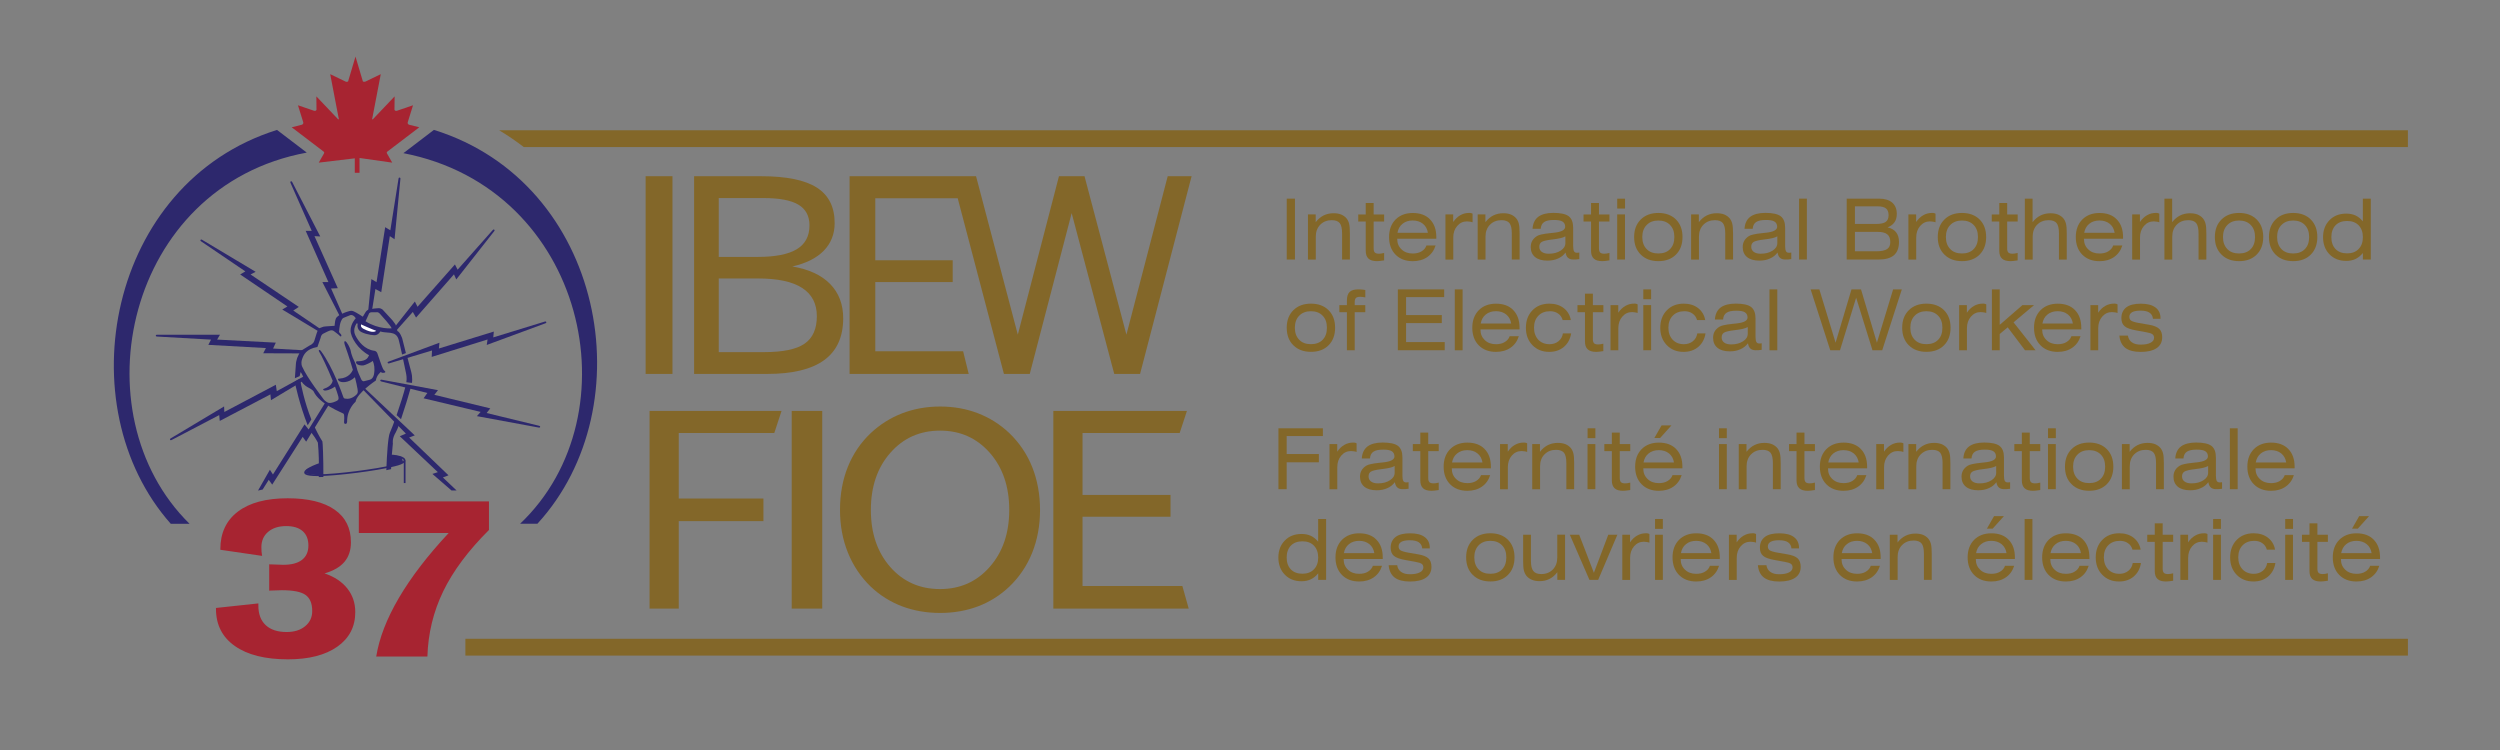 <?xml version="1.0" encoding="utf-8"?>
<!-- Generator: Adobe Illustrator 24.0.3, SVG Export Plug-In . SVG Version: 6.00 Build 0)  -->
<svg version="1.1" id="Layer_1" xmlns="http://www.w3.org/2000/svg" xmlns:xlink="http://www.w3.org/1999/xlink" x="0px" y="0px"
	 viewBox="0 0 720 216" style="enable-background:new 0 0 720 216;" xml:space="preserve">
<rect x="0" y="0" width="720" height="216" fill="#808080" stroke="none"/>
<style type="text/css">
	.st0{fill:#836729;}
	.st1{fill-rule:evenodd;clip-rule:evenodd;fill:#836729;}
	.st2{fill-rule:evenodd;clip-rule:evenodd;fill:#2D286D;}
	.st3{fill:#A72431;}
	.st4{fill:none;stroke:#2D286D;stroke-width:0.5;stroke-miterlimit:2.613;}
	.st5{fill:#2D286D;}
	.st6{fill-rule:evenodd;clip-rule:evenodd;fill:#A72431;}
	.st7{fill-rule:evenodd;clip-rule:evenodd;fill:#FFFFFF;}
</style>
<g>
	<g>
		<g>
			<rect x="370.58" y="57.21" class="st0" width="2.37" height="17.54"/>
			<path class="st0" d="M376.69,74.75v-13h2.23v2.23c0.67-0.87,1.44-1.51,2.3-1.94c0.84-0.41,1.79-0.63,2.84-0.63
				c0.81,0,1.56,0.12,2.18,0.36c0.63,0.27,1.14,0.63,1.56,1.12c0.35,0.44,0.6,0.95,0.74,1.53c0.16,0.61,0.23,1.55,0.23,2.87v7.46
				h-2.25V67.2c0-1.38-0.23-2.36-0.67-2.94c-0.46-0.56-1.23-0.85-2.3-0.85c-1.35,0-2.46,0.44-3.32,1.31
				c-0.86,0.87-1.28,2.02-1.28,3.43v6.61H376.69z"/>
			<path class="st0" d="M395.61,71.54c0,0.56,0.12,0.95,0.35,1.19c0.23,0.22,0.63,0.34,1.16,0.34c0.21,0,0.44-0.02,0.67-0.05
				c0.26-0.05,0.53-0.1,0.84-0.17v2.14c-0.53,0.07-0.95,0.15-1.26,0.17c-0.3,0.02-0.56,0.05-0.81,0.05c-1.09,0-1.91-0.24-2.44-0.73
				c-0.53-0.51-0.79-1.24-0.79-2.26V63.8h-2.16v-2.04h2.16v-3.3h2.28v3.3h3.02v2.04h-3.02V71.54z"/>
			<path class="st0" d="M402.4,68.73v0.1c0,1.24,0.42,2.23,1.26,3.01c0.81,0.78,1.88,1.17,3.21,1.17c0.98,0,1.84-0.19,2.51-0.61
				c0.7-0.41,1.19-0.97,1.44-1.7h2.63c-0.44,1.41-1.23,2.53-2.39,3.33c-1.16,0.8-2.56,1.19-4.18,1.19c-2.07,0-3.72-0.63-4.97-1.89
				c-1.23-1.26-1.86-2.94-1.86-5.05c0-2.11,0.63-3.79,1.86-5.05c1.26-1.26,2.91-1.89,4.97-1.89c2.11,0,3.79,0.61,4.97,1.85
				c1.21,1.24,1.81,2.94,1.81,5.1v0.46H402.4z M402.47,67.05h8.76c-0.16-1.09-0.65-1.97-1.42-2.6c-0.79-0.63-1.77-0.95-2.95-0.95
				c-1.19,0-2.16,0.32-2.93,0.95C403.14,65.08,402.66,65.96,402.47,67.05z"/>
			<path class="st0" d="M416.29,74.75v-13h2.23v2.19c0.58-0.85,1.26-1.51,2.02-1.94c0.79-0.46,1.63-0.68,2.56-0.68
				c0.23,0,0.42,0,0.56,0.05c0.16,0.02,0.3,0.1,0.44,0.17v2.48c-0.3-0.1-0.58-0.17-0.84-0.19c-0.26-0.05-0.51-0.07-0.77-0.07
				c-1.12,0-2.05,0.44-2.81,1.31c-0.77,0.9-1.14,1.99-1.14,3.33v6.36H416.29z"/>
			<path class="st0" d="M425.57,74.75v-13h2.23v2.23c0.67-0.87,1.44-1.51,2.3-1.94c0.84-0.41,1.79-0.63,2.84-0.63
				c0.81,0,1.56,0.12,2.18,0.36c0.63,0.27,1.14,0.63,1.56,1.12c0.35,0.44,0.6,0.95,0.74,1.53c0.16,0.61,0.23,1.55,0.23,2.87v7.46
				h-2.25V67.2c0-1.38-0.23-2.36-0.67-2.94c-0.46-0.56-1.23-0.85-2.3-0.85c-1.35,0-2.46,0.44-3.32,1.31
				c-0.86,0.87-1.28,2.02-1.28,3.43v6.61H425.57z"/>
			<path class="st0" d="M450.82,68.07c-0.3,0.19-0.77,0.36-1.37,0.51c-0.6,0.15-1.39,0.27-2.39,0.39c-1.63,0.19-2.65,0.44-3.09,0.73
				c-0.44,0.29-0.65,0.75-0.65,1.36c0,0.63,0.23,1.12,0.72,1.48c0.49,0.36,1.14,0.53,2,0.53c1.37,0,2.51-0.29,3.44-0.9
				c0.91-0.58,1.35-1.31,1.35-2.16V68.07z M450.89,72.73c-0.56,0.75-1.28,1.34-2.18,1.72c-0.88,0.41-1.91,0.61-3.04,0.61
				c-1.53,0-2.72-0.34-3.56-1.02c-0.84-0.7-1.26-1.65-1.26-2.89c0-0.68,0.14-1.26,0.44-1.8c0.3-0.53,0.74-0.97,1.35-1.36
				c0.3-0.19,0.72-0.34,1.28-0.46c0.56-0.15,1.46-0.27,2.72-0.41c0.21-0.02,0.53-0.07,0.95-0.1c2.11-0.22,3.18-0.8,3.18-1.7
				c0-0.7-0.26-1.19-0.77-1.51c-0.49-0.32-1.32-0.46-2.46-0.46c-1.3,0-2.23,0.19-2.84,0.61c-0.58,0.39-0.91,1.04-0.98,1.94h-2.35
				c0.09-1.53,0.63-2.67,1.63-3.45c1-0.75,2.46-1.14,4.37-1.14c2.09,0,3.56,0.32,4.42,0.97c0.86,0.66,1.28,1.77,1.28,3.35v5.25
				c0,0.73,0.09,1.21,0.26,1.51c0.16,0.27,0.44,0.41,0.86,0.41c0.09,0,0.19,0,0.3-0.02c0.12,0,0.23-0.02,0.35-0.05v1.89
				c-0.3,0.05-0.58,0.07-0.88,0.1c-0.3,0.02-0.58,0.02-0.86,0.02c-0.65,0-1.16-0.17-1.51-0.49C451.23,73.95,451,73.44,450.89,72.73z
				"/>
			<path class="st0" d="M460.5,71.54c0,0.56,0.12,0.95,0.35,1.19c0.23,0.22,0.63,0.34,1.16,0.34c0.21,0,0.44-0.02,0.67-0.05
				c0.26-0.05,0.53-0.1,0.84-0.17v2.14c-0.53,0.07-0.95,0.15-1.26,0.17s-0.56,0.05-0.81,0.05c-1.09,0-1.91-0.24-2.44-0.73
				c-0.53-0.51-0.79-1.24-0.79-2.26V63.8h-2.16v-2.04h2.16v-3.3h2.28v3.3h3.02v2.04h-3.02V71.54z"/>
			<path class="st0" d="M465.75,74.75v-13h2.25v13H465.75z M468.01,60.06h-2.25v-2.84h2.25V60.06z"/>
			<path class="st0" d="M470.63,68.27c0-2.11,0.63-3.79,1.91-5.05c1.26-1.26,2.95-1.89,5.07-1.89c2.11,0,3.81,0.63,5.07,1.89
				c1.26,1.26,1.88,2.94,1.88,5.05c0,2.11-0.63,3.79-1.88,5.05c-1.26,1.26-2.95,1.89-5.07,1.89c-2.11,0-3.81-0.63-5.07-1.89
				C471.26,72.05,470.63,70.38,470.63,68.27z M472.98,68.27c0,1.46,0.42,2.62,1.26,3.47c0.81,0.85,1.95,1.26,3.37,1.26
				s2.56-0.41,3.37-1.26c0.84-0.85,1.23-2.02,1.23-3.47c0-1.48-0.4-2.62-1.23-3.47c-0.81-0.85-1.95-1.29-3.37-1.29
				s-2.56,0.44-3.37,1.29C473.4,65.64,472.98,66.81,472.98,68.27z"/>
			<path class="st0" d="M487.04,74.75v-13h2.23v2.23c0.67-0.87,1.44-1.51,2.3-1.94c0.84-0.41,1.79-0.63,2.84-0.63
				c0.81,0,1.56,0.12,2.18,0.36c0.63,0.27,1.14,0.63,1.56,1.12c0.35,0.44,0.6,0.95,0.74,1.53c0.16,0.61,0.23,1.55,0.23,2.87v7.46
				h-2.25V67.2c0-1.38-0.23-2.36-0.67-2.94c-0.46-0.56-1.23-0.85-2.3-0.85c-1.35,0-2.46,0.44-3.32,1.31
				c-0.86,0.87-1.28,2.02-1.28,3.43v6.61H487.04z"/>
			<path class="st0" d="M511.86,68.07c-0.3,0.19-0.77,0.36-1.37,0.51c-0.6,0.15-1.39,0.27-2.39,0.39c-1.63,0.19-2.65,0.44-3.09,0.73
				c-0.44,0.29-0.65,0.75-0.65,1.36c0,0.63,0.23,1.12,0.72,1.48c0.49,0.36,1.14,0.53,2,0.53c1.37,0,2.51-0.29,3.44-0.9
				c0.91-0.58,1.35-1.31,1.35-2.16V68.07z M511.93,72.73c-0.56,0.75-1.28,1.34-2.18,1.72c-0.88,0.41-1.91,0.61-3.04,0.61
				c-1.53,0-2.72-0.34-3.56-1.02c-0.84-0.7-1.25-1.65-1.25-2.89c0-0.68,0.14-1.26,0.44-1.8c0.3-0.53,0.74-0.97,1.35-1.36
				c0.3-0.19,0.72-0.34,1.28-0.46c0.56-0.15,1.46-0.27,2.72-0.41c0.21-0.02,0.53-0.07,0.95-0.1c2.11-0.22,3.18-0.8,3.18-1.7
				c0-0.7-0.26-1.19-0.77-1.51c-0.49-0.32-1.32-0.46-2.46-0.46c-1.3,0-2.23,0.19-2.84,0.61c-0.58,0.39-0.91,1.04-0.98,1.94h-2.35
				c0.09-1.53,0.63-2.67,1.63-3.45c1-0.75,2.46-1.14,4.37-1.14c2.09,0,3.56,0.32,4.42,0.97c0.86,0.66,1.28,1.77,1.28,3.35v5.25
				c0,0.73,0.09,1.21,0.26,1.51c0.16,0.27,0.44,0.41,0.86,0.41c0.09,0,0.19,0,0.3-0.02c0.12,0,0.23-0.02,0.35-0.05v1.89
				c-0.3,0.05-0.58,0.07-0.88,0.1c-0.3,0.02-0.58,0.02-0.86,0.02c-0.65,0-1.16-0.17-1.51-0.49
				C512.28,73.95,512.05,73.44,511.93,72.73z"/>
			<rect x="518.13" y="57.21" class="st0" width="2.25" height="17.54"/>
			<path class="st0" d="M541.19,57.21c1.63,0,2.88,0.39,3.77,1.14c0.88,0.78,1.32,1.87,1.32,3.28c0,0.92-0.21,1.72-0.65,2.36
				c-0.44,0.63-1.12,1.14-2,1.51c1.07,0.22,1.88,0.68,2.44,1.38c0.56,0.73,0.84,1.65,0.84,2.77c0,1.72-0.49,3.01-1.44,3.84
				c-0.98,0.85-2.49,1.26-4.51,1.26h-9.11V57.21H541.19z M540.7,59.42h-6.48v5.08h5.97c1.37,0,2.32-0.19,2.88-0.58
				c0.56-0.39,0.84-1.04,0.84-1.97c0-0.87-0.26-1.53-0.74-1.92C542.65,59.62,541.84,59.42,540.7,59.42z M540.75,66.78h-6.53v5.59
				h6.18c1.42,0,2.44-0.22,3.07-0.63c0.63-0.41,0.93-1.09,0.93-2.02c0-1.02-0.28-1.77-0.86-2.23
				C542.95,67,542.02,66.78,540.75,66.78z"/>
			<path class="st0" d="M549.62,74.75v-13h2.23v2.19c0.58-0.85,1.26-1.51,2.02-1.94c0.79-0.46,1.63-0.68,2.56-0.68
				c0.23,0,0.42,0,0.56,0.05c0.16,0.02,0.3,0.1,0.44,0.17v2.48c-0.3-0.1-0.58-0.17-0.84-0.19c-0.26-0.05-0.51-0.07-0.77-0.07
				c-1.12,0-2.05,0.44-2.81,1.31c-0.77,0.9-1.14,1.99-1.14,3.33v6.36H549.62z"/>
			<path class="st0" d="M558.08,68.27c0-2.11,0.63-3.79,1.91-5.05c1.25-1.26,2.95-1.89,5.07-1.89c2.11,0,3.81,0.63,5.07,1.89
				c1.26,1.26,1.88,2.94,1.88,5.05c0,2.11-0.63,3.79-1.88,5.05c-1.26,1.26-2.95,1.89-5.07,1.89c-2.12,0-3.81-0.63-5.07-1.89
				C558.7,72.05,558.08,70.38,558.08,68.27z M560.42,68.27c0,1.46,0.42,2.62,1.26,3.47c0.81,0.85,1.95,1.26,3.37,1.26
				s2.56-0.41,3.37-1.26c0.84-0.85,1.23-2.02,1.23-3.47c0-1.48-0.4-2.62-1.23-3.47c-0.81-0.85-1.95-1.29-3.37-1.29
				s-2.56,0.44-3.37,1.29C560.84,65.64,560.42,66.81,560.42,68.27z"/>
			<path class="st0" d="M578.06,71.54c0,0.56,0.12,0.95,0.35,1.19c0.23,0.22,0.63,0.34,1.16,0.34c0.21,0,0.44-0.02,0.67-0.05
				c0.26-0.05,0.53-0.1,0.84-0.17v2.14c-0.53,0.07-0.95,0.15-1.25,0.17c-0.3,0.02-0.56,0.05-0.81,0.05c-1.09,0-1.91-0.24-2.44-0.73
				c-0.53-0.51-0.79-1.24-0.79-2.26V63.8h-2.16v-2.04h2.16v-3.3h2.28v3.3h3.02v2.04h-3.02V71.54z"/>
			<path class="st0" d="M583.15,74.75V57.21h2.23v6.78c0.67-0.87,1.44-1.51,2.3-1.94c0.84-0.41,1.79-0.63,2.84-0.63
				c0.81,0,1.56,0.12,2.18,0.36c0.63,0.27,1.14,0.63,1.56,1.12c0.35,0.44,0.6,0.95,0.74,1.53c0.16,0.61,0.23,1.55,0.23,2.87v7.46
				h-2.25V67.2c0-1.38-0.23-2.36-0.67-2.94c-0.46-0.56-1.23-0.85-2.3-0.85c-1.35,0-2.46,0.44-3.32,1.31
				c-0.86,0.87-1.28,2.02-1.28,3.43v6.61H583.15z"/>
			<path class="st0" d="M600.18,68.73v0.1c0,1.24,0.42,2.23,1.26,3.01c0.81,0.78,1.88,1.17,3.21,1.17c0.98,0,1.84-0.19,2.51-0.61
				c0.7-0.41,1.19-0.97,1.44-1.7h2.63c-0.44,1.41-1.23,2.53-2.39,3.33c-1.16,0.8-2.56,1.19-4.18,1.19c-2.07,0-3.72-0.63-4.97-1.89
				c-1.23-1.26-1.86-2.94-1.86-5.05c0-2.11,0.63-3.79,1.86-5.05c1.26-1.26,2.91-1.89,4.97-1.89c2.11,0,3.79,0.61,4.97,1.85
				c1.21,1.24,1.81,2.94,1.81,5.1v0.46H600.18z M600.25,67.05h8.76c-0.16-1.09-0.65-1.97-1.42-2.6c-0.79-0.63-1.77-0.95-2.95-0.95
				s-2.16,0.32-2.93,0.95C600.93,65.08,600.44,65.96,600.25,67.05z"/>
			<path class="st0" d="M614.07,74.75v-13h2.23v2.19c0.58-0.85,1.26-1.51,2.02-1.94c0.79-0.46,1.63-0.68,2.56-0.68
				c0.23,0,0.42,0,0.56,0.05c0.16,0.02,0.3,0.1,0.44,0.17v2.48c-0.3-0.1-0.58-0.17-0.84-0.19c-0.26-0.05-0.51-0.07-0.77-0.07
				c-1.12,0-2.05,0.44-2.81,1.31c-0.77,0.9-1.14,1.99-1.14,3.33v6.36H614.07z"/>
			<path class="st0" d="M623.35,74.75V57.21h2.23v6.78c0.67-0.87,1.44-1.51,2.3-1.94c0.84-0.41,1.79-0.63,2.84-0.63
				c0.81,0,1.56,0.12,2.18,0.36c0.63,0.27,1.14,0.63,1.56,1.12c0.35,0.44,0.6,0.95,0.74,1.53c0.16,0.61,0.23,1.55,0.23,2.87v7.46
				h-2.25V67.2c0-1.38-0.23-2.36-0.67-2.94c-0.46-0.56-1.23-0.85-2.3-0.85c-1.35,0-2.46,0.44-3.32,1.31
				c-0.86,0.87-1.28,2.02-1.28,3.43v6.61H623.35z"/>
			<path class="st0" d="M637.88,68.27c0-2.11,0.63-3.79,1.91-5.05c1.25-1.26,2.95-1.89,5.07-1.89c2.11,0,3.81,0.63,5.07,1.89
				c1.26,1.26,1.88,2.94,1.88,5.05c0,2.11-0.63,3.79-1.88,5.05c-1.26,1.26-2.95,1.89-5.07,1.89c-2.12,0-3.81-0.63-5.07-1.89
				C638.5,72.05,637.88,70.38,637.88,68.27z M640.22,68.27c0,1.46,0.42,2.62,1.26,3.47c0.81,0.85,1.95,1.26,3.37,1.26
				s2.56-0.41,3.37-1.26c0.84-0.85,1.23-2.02,1.23-3.47c0-1.48-0.4-2.62-1.23-3.47c-0.81-0.85-1.95-1.29-3.37-1.29
				s-2.56,0.44-3.37,1.29C640.64,65.64,640.22,66.81,640.22,68.27z"/>
			<path class="st0" d="M653.46,68.27c0-2.11,0.63-3.79,1.91-5.05c1.26-1.26,2.95-1.89,5.07-1.89c2.12,0,3.81,0.63,5.07,1.89
				c1.25,1.26,1.88,2.94,1.88,5.05c0,2.11-0.63,3.79-1.88,5.05c-1.26,1.26-2.95,1.89-5.07,1.89c-2.11,0-3.81-0.63-5.07-1.89
				C654.09,72.05,653.46,70.38,653.46,68.27z M655.81,68.27c0,1.46,0.42,2.62,1.25,3.47c0.81,0.85,1.95,1.26,3.37,1.26
				s2.56-0.41,3.37-1.26c0.84-0.85,1.23-2.02,1.23-3.47c0-1.48-0.4-2.62-1.23-3.47c-0.81-0.85-1.95-1.29-3.37-1.29
				s-2.56,0.44-3.37,1.29C656.23,65.64,655.81,66.81,655.81,68.27z"/>
			<path class="st0" d="M682.79,57.21v17.54h-2.28v-1.89c-0.63,0.78-1.32,1.34-2.12,1.72c-0.79,0.39-1.7,0.56-2.7,0.56
				c-1.95,0-3.56-0.63-4.79-1.89c-1.23-1.26-1.86-2.91-1.86-4.93c0-2.02,0.63-3.67,1.86-4.91c1.21-1.26,2.84-1.89,4.81-1.89
				c1,0,1.88,0.17,2.67,0.53c0.77,0.36,1.49,0.92,2.12,1.7v-6.53H682.79z M680.51,68.31c0-1.46-0.42-2.57-1.23-3.43
				c-0.81-0.83-1.91-1.24-3.32-1.24s-2.51,0.41-3.32,1.24c-0.79,0.83-1.21,1.97-1.21,3.43s0.42,2.6,1.21,3.42
				c0.81,0.83,1.91,1.24,3.32,1.24s2.51-0.41,3.32-1.26C680.09,70.89,680.51,69.75,680.51,68.31z"/>
		</g>
		<g>
			<path class="st0" d="M370.58,94.39c0-2.11,0.63-3.79,1.91-5.05c1.26-1.26,2.95-1.89,5.07-1.89c2.12,0,3.81,0.63,5.07,1.89
				c1.26,1.26,1.88,2.94,1.88,5.05c0,2.11-0.63,3.79-1.88,5.05c-1.25,1.26-2.95,1.89-5.07,1.89c-2.11,0-3.81-0.63-5.07-1.89
				C371.21,98.18,370.58,96.5,370.58,94.39z M372.92,94.39c0,1.46,0.42,2.62,1.26,3.47c0.81,0.85,1.95,1.26,3.37,1.26
				s2.56-0.41,3.37-1.26c0.84-0.85,1.23-2.02,1.23-3.47c0-1.48-0.4-2.62-1.23-3.47c-0.81-0.85-1.95-1.29-3.37-1.29
				s-2.56,0.44-3.37,1.29C373.34,91.76,372.92,92.93,372.92,94.39z"/>
			<path class="st0" d="M387.91,100.87V89.92h-2.18v-2.04h2.18v-1.36c0-1.12,0.26-1.92,0.77-2.43c0.51-0.51,1.35-0.75,2.46-0.75
				c0.4,0,0.77,0,1.12,0.05c0.33,0.02,0.65,0.07,0.95,0.15v2.11c-0.26-0.05-0.53-0.1-0.77-0.12c-0.26-0.02-0.49-0.05-0.72-0.05
				c-0.58,0-1,0.12-1.21,0.34c-0.23,0.22-0.35,0.61-0.35,1.19v0.87h3.04v2.04h-3.04v10.96H387.91z"/>
			<polygon class="st0" points="402.58,100.87 402.58,83.34 415.92,83.34 415.92,85.57 404.95,85.57 404.95,90.74 415.24,90.74 
				415.24,93.05 404.95,93.05 404.95,98.52 416.08,98.52 416.08,100.87 			"/>
			<rect x="418.98" y="83.34" class="st0" width="2.25" height="17.54"/>
			<path class="st0" d="M426.38,94.85v0.1c0,1.24,0.42,2.23,1.25,3.01c0.81,0.78,1.88,1.17,3.21,1.17c0.98,0,1.84-0.19,2.51-0.61
				c0.7-0.41,1.19-0.97,1.44-1.7h2.63c-0.44,1.41-1.23,2.53-2.39,3.33c-1.16,0.8-2.56,1.19-4.18,1.19c-2.07,0-3.72-0.63-4.97-1.89
				c-1.23-1.26-1.86-2.94-1.86-5.05c0-2.11,0.63-3.79,1.86-5.05c1.25-1.26,2.91-1.89,4.97-1.89c2.11,0,3.79,0.61,4.97,1.85
				c1.21,1.24,1.81,2.94,1.81,5.1v0.46H426.38z M426.45,93.17h8.76c-0.16-1.09-0.65-1.97-1.42-2.6c-0.79-0.63-1.77-0.95-2.95-0.95
				s-2.16,0.32-2.93,0.95C427.12,91.21,426.63,92.08,426.45,93.17z"/>
			<path class="st0" d="M450.05,92.18c-0.23-0.8-0.65-1.43-1.3-1.87c-0.65-0.46-1.42-0.68-2.32-0.68c-1.42,0-2.56,0.44-3.37,1.29
				c-0.84,0.85-1.26,2.02-1.26,3.47c0,1.43,0.42,2.57,1.23,3.45c0.81,0.85,1.91,1.29,3.23,1.29c1.02,0,1.88-0.29,2.58-0.85
				c0.7-0.56,1.14-1.31,1.28-2.26h2.37c-0.26,1.65-0.98,2.94-2.09,3.89c-1.14,0.95-2.53,1.43-4.23,1.43c-1.98,0-3.6-0.66-4.83-1.94
				c-1.26-1.29-1.88-2.96-1.88-5c0-2.06,0.63-3.74,1.88-5.03c1.25-1.29,2.88-1.92,4.88-1.92c1.63,0,3,0.41,4.11,1.26
				c1.12,0.87,1.81,2.02,2.07,3.47H450.05z"/>
			<path class="st0" d="M458.74,97.67c0,0.56,0.12,0.95,0.35,1.19c0.23,0.22,0.63,0.34,1.16,0.34c0.21,0,0.44-0.02,0.67-0.05
				c0.26-0.05,0.53-0.1,0.84-0.17v2.14c-0.53,0.07-0.95,0.15-1.25,0.17c-0.3,0.02-0.56,0.05-0.81,0.05c-1.09,0-1.91-0.24-2.44-0.73
				c-0.53-0.51-0.79-1.24-0.79-2.26v-8.43h-2.16v-2.04h2.16v-3.3h2.28v3.3h3.02v2.04h-3.02V97.67z"/>
			<path class="st0" d="M463.83,100.87v-13h2.23v2.19c0.58-0.85,1.25-1.51,2.02-1.94c0.79-0.46,1.63-0.68,2.56-0.68
				c0.23,0,0.42,0,0.56,0.05c0.16,0.02,0.3,0.1,0.44,0.17v2.48c-0.3-0.1-0.58-0.17-0.84-0.19c-0.26-0.05-0.51-0.07-0.77-0.07
				c-1.12,0-2.05,0.44-2.81,1.31c-0.77,0.9-1.14,1.99-1.14,3.33v6.36H463.83z"/>
			<path class="st0" d="M473.27,100.87v-13h2.25v13H473.27z M475.52,86.18h-2.25v-2.84h2.25V86.18z"/>
			<path class="st0" d="M488.75,92.18c-0.23-0.8-0.65-1.43-1.3-1.87c-0.65-0.46-1.42-0.68-2.32-0.68c-1.42,0-2.56,0.44-3.37,1.29
				c-0.84,0.85-1.26,2.02-1.26,3.47c0,1.43,0.42,2.57,1.23,3.45c0.81,0.85,1.91,1.29,3.23,1.29c1.02,0,1.88-0.29,2.58-0.85
				c0.7-0.56,1.14-1.31,1.28-2.26h2.37c-0.26,1.65-0.98,2.94-2.09,3.89c-1.14,0.95-2.53,1.43-4.23,1.43c-1.98,0-3.6-0.66-4.83-1.94
				c-1.25-1.29-1.88-2.96-1.88-5c0-2.06,0.63-3.74,1.88-5.03c1.26-1.29,2.88-1.92,4.88-1.92c1.63,0,3,0.41,4.11,1.26
				c1.12,0.87,1.81,2.02,2.07,3.47H488.75z"/>
			<path class="st0" d="M503.34,94.19c-0.3,0.19-0.77,0.36-1.37,0.51c-0.6,0.15-1.39,0.27-2.39,0.39c-1.63,0.19-2.65,0.44-3.09,0.73
				c-0.44,0.29-0.65,0.75-0.65,1.36c0,0.63,0.23,1.12,0.72,1.48c0.49,0.36,1.14,0.53,2,0.53c1.37,0,2.51-0.29,3.44-0.9
				c0.91-0.58,1.35-1.31,1.35-2.16V94.19z M503.41,98.86c-0.56,0.75-1.28,1.34-2.18,1.72c-0.88,0.41-1.91,0.61-3.04,0.61
				c-1.53,0-2.72-0.34-3.56-1.02c-0.84-0.7-1.26-1.65-1.26-2.89c0-0.68,0.14-1.26,0.44-1.8c0.3-0.53,0.74-0.97,1.35-1.36
				c0.3-0.19,0.72-0.34,1.28-0.46c0.56-0.15,1.46-0.27,2.72-0.41c0.21-0.02,0.53-0.07,0.95-0.1c2.12-0.22,3.18-0.8,3.18-1.7
				c0-0.7-0.26-1.19-0.77-1.51c-0.49-0.32-1.32-0.46-2.46-0.46c-1.3,0-2.23,0.19-2.84,0.61c-0.58,0.39-0.91,1.04-0.98,1.94h-2.35
				c0.09-1.53,0.63-2.67,1.63-3.45c1-0.75,2.46-1.14,4.37-1.14c2.09,0,3.56,0.32,4.42,0.97c0.86,0.66,1.28,1.77,1.28,3.35v5.25
				c0,0.73,0.09,1.21,0.26,1.51c0.16,0.27,0.44,0.41,0.86,0.41c0.09,0,0.19,0,0.3-0.02c0.12,0,0.23-0.02,0.35-0.05v1.89
				c-0.3,0.05-0.58,0.07-0.88,0.1c-0.3,0.02-0.58,0.02-0.86,0.02c-0.65,0-1.16-0.17-1.51-0.49
				C503.76,100.07,503.53,99.56,503.41,98.86z"/>
			<rect x="509.61" y="83.34" class="st0" width="2.25" height="17.54"/>
			<polygon class="st0" points="527.11,100.87 521.46,83.34 523.97,83.34 528.65,98.69 533.23,83.34 535.97,83.34 540.55,98.69 
				545.22,83.34 547.73,83.34 542.08,100.87 539.27,100.87 534.57,85.74 529.92,100.87 			"/>
			<path class="st0" d="M547.83,94.39c0-2.11,0.63-3.79,1.91-5.05c1.26-1.26,2.95-1.89,5.07-1.89c2.11,0,3.81,0.63,5.07,1.89
				c1.26,1.26,1.88,2.94,1.88,5.05c0,2.11-0.63,3.79-1.88,5.05c-1.26,1.26-2.95,1.89-5.07,1.89c-2.11,0-3.81-0.63-5.07-1.89
				C548.46,98.18,547.83,96.5,547.83,94.39z M550.18,94.39c0,1.46,0.42,2.62,1.26,3.47c0.81,0.85,1.95,1.26,3.37,1.26
				s2.56-0.41,3.37-1.26c0.84-0.85,1.23-2.02,1.23-3.47c0-1.48-0.4-2.62-1.23-3.47c-0.81-0.85-1.95-1.29-3.37-1.29
				s-2.56,0.44-3.37,1.29C550.6,91.76,550.18,92.93,550.18,94.39z"/>
			<path class="st0" d="M564.23,100.87v-13h2.23v2.19c0.58-0.85,1.25-1.51,2.02-1.94c0.79-0.46,1.63-0.68,2.56-0.68
				c0.23,0,0.42,0,0.56,0.05c0.16,0.02,0.3,0.1,0.44,0.17v2.48c-0.3-0.1-0.58-0.17-0.84-0.19c-0.26-0.05-0.51-0.07-0.77-0.07
				c-1.12,0-2.05,0.44-2.81,1.31c-0.77,0.9-1.14,1.99-1.14,3.33v6.36H564.23z"/>
			<polygon class="st0" points="573.67,100.87 573.67,83.34 575.92,83.34 575.92,93.56 582.45,87.88 585.8,87.88 579.9,92.83 
				586.24,100.87 583.2,100.87 578.22,94.27 575.92,96.19 575.92,100.87 			"/>
			<path class="st0" d="M588.15,94.85v0.1c0,1.24,0.42,2.23,1.26,3.01c0.81,0.78,1.88,1.17,3.21,1.17c0.98,0,1.84-0.19,2.51-0.61
				c0.7-0.41,1.19-0.97,1.44-1.7h2.63c-0.44,1.41-1.23,2.53-2.39,3.33c-1.16,0.8-2.56,1.19-4.18,1.19c-2.07,0-3.72-0.63-4.97-1.89
				c-1.23-1.26-1.86-2.94-1.86-5.05c0-2.11,0.63-3.79,1.86-5.05c1.26-1.26,2.91-1.89,4.97-1.89c2.11,0,3.79,0.61,4.97,1.85
				c1.21,1.24,1.81,2.94,1.81,5.1v0.46H588.15z M588.22,93.17h8.76c-0.16-1.09-0.65-1.97-1.42-2.6c-0.79-0.63-1.77-0.95-2.95-0.95
				s-2.16,0.32-2.93,0.95C588.89,91.21,588.4,92.08,588.22,93.17z"/>
			<path class="st0" d="M602.04,100.87v-13h2.23v2.19c0.58-0.85,1.25-1.51,2.02-1.94c0.79-0.46,1.63-0.68,2.56-0.68
				c0.23,0,0.42,0,0.56,0.05c0.16,0.02,0.3,0.1,0.44,0.17v2.48c-0.3-0.1-0.58-0.17-0.84-0.19c-0.26-0.05-0.51-0.07-0.77-0.07
				c-1.12,0-2.05,0.44-2.81,1.31c-0.77,0.9-1.14,1.99-1.14,3.33v6.36H602.04z"/>
			<path class="st0" d="M610.38,96.65h2.46c0.12,0.83,0.49,1.48,1.12,1.92c0.63,0.46,1.46,0.68,2.53,0.68
				c1.23,0,2.18-0.17,2.86-0.53c0.67-0.34,1.02-0.83,1.02-1.43c0-0.46-0.16-0.8-0.46-1.02c-0.33-0.24-0.93-0.44-1.79-0.58
				l-2.79-0.51c-1.7-0.29-2.86-0.7-3.46-1.24c-0.6-0.51-0.91-1.29-0.91-2.33c0-1.36,0.49-2.38,1.44-3.11
				c0.93-0.7,2.32-1.04,4.16-1.04c1.84,0,3.25,0.36,4.21,1.09c0.98,0.73,1.46,1.77,1.46,3.16v0.1h-2.18c-0.07-0.8-0.42-1.38-1-1.77
				c-0.58-0.39-1.46-0.58-2.6-0.58c-1.05,0-1.84,0.15-2.39,0.44c-0.53,0.32-0.81,0.75-0.81,1.31c0,0.49,0.16,0.87,0.49,1.12
				c0.35,0.24,1.12,0.49,2.3,0.7l2.7,0.46c1.51,0.24,2.53,0.66,3.11,1.21c0.58,0.53,0.86,1.36,0.86,2.45c0,1.34-0.53,2.38-1.6,3.11
				c-1.07,0.73-2.6,1.09-4.6,1.09c-1.93,0-3.39-0.39-4.39-1.14C611.1,99.42,610.52,98.23,610.38,96.65z"/>
		</g>
	</g>
	<g>
		<polygon class="st0" points="368.19,140.89 368.19,123.35 380.99,123.35 380.99,125.58 370.56,125.58 370.56,130.76 
			379.83,130.76 379.83,133.14 370.56,133.14 370.56,140.89 		"/>
		<path class="st0" d="M382.89,140.89v-13h2.23v2.19c0.58-0.85,1.26-1.51,2.02-1.94c0.79-0.46,1.63-0.68,2.56-0.68
			c0.23,0,0.42,0,0.56,0.05c0.16,0.02,0.3,0.1,0.44,0.17v2.48c-0.3-0.1-0.58-0.17-0.84-0.19c-0.26-0.05-0.51-0.07-0.77-0.07
			c-1.12,0-2.05,0.44-2.81,1.31c-0.77,0.9-1.14,1.99-1.14,3.33v6.36H382.89z"/>
		<path class="st0" d="M401.65,134.21c-0.3,0.19-0.77,0.36-1.37,0.51c-0.6,0.15-1.39,0.27-2.39,0.39c-1.63,0.19-2.65,0.44-3.09,0.73
			c-0.44,0.29-0.65,0.75-0.65,1.36c0,0.63,0.23,1.12,0.72,1.48c0.49,0.36,1.14,0.53,2,0.53c1.37,0,2.51-0.29,3.44-0.9
			c0.91-0.58,1.35-1.31,1.35-2.16V134.21z M401.72,138.87c-0.56,0.75-1.28,1.34-2.18,1.72c-0.88,0.41-1.91,0.61-3.04,0.61
			c-1.53,0-2.72-0.34-3.56-1.02c-0.84-0.7-1.26-1.65-1.26-2.89c0-0.68,0.14-1.26,0.44-1.8c0.3-0.53,0.74-0.97,1.35-1.36
			c0.3-0.19,0.72-0.34,1.28-0.46c0.56-0.15,1.46-0.27,2.72-0.41c0.21-0.02,0.53-0.07,0.95-0.1c2.11-0.22,3.18-0.8,3.18-1.7
			c0-0.7-0.26-1.19-0.77-1.51c-0.49-0.32-1.32-0.46-2.46-0.46c-1.3,0-2.23,0.19-2.84,0.61c-0.58,0.39-0.91,1.04-0.98,1.94h-2.35
			c0.09-1.53,0.63-2.67,1.63-3.45c1-0.75,2.46-1.14,4.37-1.14c2.09,0,3.56,0.32,4.42,0.97c0.86,0.66,1.28,1.77,1.28,3.35v5.25
			c0,0.73,0.09,1.21,0.26,1.51c0.16,0.27,0.44,0.41,0.86,0.41c0.09,0,0.19,0,0.3-0.02c0.12,0,0.23-0.02,0.35-0.05v1.89
			c-0.3,0.05-0.58,0.07-0.88,0.1c-0.3,0.02-0.58,0.02-0.86,0.02c-0.65,0-1.16-0.17-1.51-0.49
			C402.07,140.08,401.84,139.57,401.72,138.87z"/>
		<path class="st0" d="M411.33,137.68c0,0.56,0.12,0.95,0.35,1.19c0.23,0.22,0.63,0.34,1.16,0.34c0.21,0,0.44-0.02,0.67-0.05
			c0.26-0.05,0.53-0.1,0.84-0.17v2.14c-0.53,0.07-0.95,0.15-1.26,0.17c-0.3,0.02-0.56,0.05-0.81,0.05c-1.09,0-1.91-0.24-2.44-0.73
			c-0.53-0.51-0.79-1.24-0.79-2.26v-8.43h-2.16v-2.04h2.16v-3.3h2.28v3.3h3.02v2.04h-3.02V137.68z"/>
		<path class="st0" d="M418.12,134.86v0.1c0,1.24,0.42,2.23,1.26,3.01c0.81,0.78,1.88,1.17,3.21,1.17c0.98,0,1.84-0.19,2.51-0.61
			c0.7-0.41,1.19-0.97,1.44-1.7h2.63c-0.44,1.41-1.23,2.53-2.39,3.33c-1.16,0.8-2.56,1.19-4.18,1.19c-2.07,0-3.72-0.63-4.97-1.89
			c-1.23-1.26-1.86-2.94-1.86-5.05c0-2.11,0.63-3.79,1.86-5.05c1.26-1.26,2.91-1.89,4.97-1.89c2.11,0,3.79,0.61,4.97,1.85
			c1.21,1.24,1.81,2.94,1.81,5.1v0.46H418.12z M418.19,133.19h8.76c-0.16-1.09-0.65-1.97-1.42-2.6c-0.79-0.63-1.77-0.95-2.95-0.95
			s-2.16,0.32-2.93,0.95C418.86,131.22,418.37,132.09,418.19,133.19z"/>
		<path class="st0" d="M432.01,140.89v-13h2.23v2.19c0.58-0.85,1.26-1.51,2.02-1.94c0.79-0.46,1.63-0.68,2.56-0.68
			c0.23,0,0.42,0,0.56,0.05c0.16,0.02,0.3,0.1,0.44,0.17v2.48c-0.3-0.1-0.58-0.17-0.84-0.19c-0.26-0.05-0.51-0.07-0.77-0.07
			c-1.12,0-2.05,0.44-2.81,1.31c-0.77,0.9-1.14,1.99-1.14,3.33v6.36H432.01z"/>
		<path class="st0" d="M441.28,140.89v-13h2.23v2.23c0.67-0.87,1.44-1.51,2.3-1.94c0.84-0.41,1.79-0.63,2.84-0.63
			c0.81,0,1.56,0.12,2.18,0.36c0.63,0.27,1.14,0.63,1.56,1.12c0.35,0.44,0.6,0.95,0.74,1.53c0.16,0.61,0.23,1.55,0.23,2.87v7.46
			h-2.25v-7.55c0-1.38-0.23-2.36-0.67-2.94c-0.46-0.56-1.23-0.85-2.3-0.85c-1.35,0-2.46,0.44-3.32,1.31
			c-0.86,0.87-1.28,2.02-1.28,3.43v6.61H441.28z"/>
		<path class="st0" d="M457.21,140.89v-13h2.25v13H457.21z M459.47,126.19h-2.25v-2.84h2.25V126.19z"/>
		<path class="st0" d="M466.49,137.68c0,0.56,0.12,0.95,0.35,1.19c0.23,0.22,0.63,0.34,1.16,0.34c0.21,0,0.44-0.02,0.67-0.05
			c0.26-0.05,0.53-0.1,0.84-0.17v2.14c-0.53,0.07-0.95,0.15-1.26,0.17c-0.3,0.02-0.56,0.05-0.81,0.05c-1.09,0-1.91-0.24-2.44-0.73
			c-0.53-0.51-0.79-1.24-0.79-2.26v-8.43h-2.16v-2.04h2.16v-3.3h2.28v3.3h3.02v2.04h-3.02V137.68z"/>
		<path class="st0" d="M476.46,126.14l2.07-3.62h2.84l-3.25,3.62H476.46z M473.27,134.86v0.1c0,1.24,0.42,2.23,1.26,3.01
			c0.81,0.78,1.88,1.17,3.21,1.17c0.98,0,1.84-0.19,2.51-0.61c0.7-0.41,1.19-0.97,1.44-1.7h2.63c-0.44,1.41-1.23,2.53-2.39,3.33
			c-1.16,0.8-2.56,1.19-4.18,1.19c-2.07,0-3.72-0.63-4.97-1.89c-1.23-1.26-1.86-2.94-1.86-5.05c0-2.11,0.63-3.79,1.86-5.05
			c1.26-1.26,2.91-1.89,4.97-1.89c2.11,0,3.79,0.61,4.97,1.85c1.21,1.24,1.81,2.94,1.81,5.1v0.46H473.27z M473.34,133.19h8.76
			c-0.16-1.09-0.65-1.97-1.42-2.6c-0.79-0.63-1.77-0.95-2.95-0.95s-2.16,0.32-2.93,0.95C474.02,131.22,473.53,132.09,473.34,133.19z
			"/>
		<path class="st0" d="M495.07,140.89v-13h2.25v13H495.07z M497.32,126.19h-2.25v-2.84h2.25V126.19z"/>
		<path class="st0" d="M500.76,140.89v-13h2.23v2.23c0.67-0.87,1.44-1.51,2.3-1.94c0.84-0.41,1.79-0.63,2.84-0.63
			c0.81,0,1.56,0.12,2.18,0.36c0.63,0.27,1.14,0.63,1.56,1.12c0.35,0.44,0.6,0.95,0.74,1.53c0.16,0.61,0.23,1.55,0.23,2.87v7.46
			h-2.25v-7.55c0-1.38-0.23-2.36-0.67-2.94c-0.46-0.56-1.23-0.85-2.3-0.85c-1.35,0-2.46,0.44-3.32,1.31
			c-0.86,0.87-1.28,2.02-1.28,3.43v6.61H500.76z"/>
		<path class="st0" d="M519.68,137.68c0,0.56,0.12,0.95,0.35,1.19c0.23,0.22,0.63,0.34,1.16,0.34c0.21,0,0.44-0.02,0.67-0.05
			c0.26-0.05,0.53-0.1,0.84-0.17v2.14c-0.53,0.07-0.95,0.15-1.26,0.17c-0.3,0.02-0.56,0.05-0.81,0.05c-1.09,0-1.91-0.24-2.44-0.73
			c-0.53-0.51-0.79-1.24-0.79-2.26v-8.43h-2.16v-2.04h2.16v-3.3h2.28v3.3h3.02v2.04h-3.02V137.68z"/>
		<path class="st0" d="M526.47,134.86v0.1c0,1.24,0.42,2.23,1.26,3.01c0.81,0.78,1.88,1.17,3.21,1.17c0.98,0,1.84-0.19,2.51-0.61
			c0.7-0.41,1.19-0.97,1.44-1.7h2.63c-0.44,1.41-1.23,2.53-2.39,3.33c-1.16,0.8-2.56,1.19-4.18,1.19c-2.07,0-3.72-0.63-4.97-1.89
			c-1.23-1.26-1.86-2.94-1.86-5.05c0-2.11,0.63-3.79,1.86-5.05c1.26-1.26,2.91-1.89,4.97-1.89c2.11,0,3.79,0.61,4.97,1.85
			c1.21,1.24,1.81,2.94,1.81,5.1v0.46H526.47z M526.54,133.19h8.76c-0.16-1.09-0.65-1.97-1.42-2.6c-0.79-0.63-1.77-0.95-2.95-0.95
			s-2.16,0.32-2.93,0.95C527.21,131.22,526.73,132.09,526.54,133.19z"/>
		<path class="st0" d="M540.36,140.89v-13h2.23v2.19c0.58-0.85,1.26-1.51,2.02-1.94c0.79-0.46,1.63-0.68,2.56-0.68
			c0.23,0,0.42,0,0.56,0.05c0.16,0.02,0.3,0.1,0.44,0.17v2.48c-0.3-0.1-0.58-0.17-0.84-0.19c-0.26-0.05-0.51-0.07-0.77-0.07
			c-1.12,0-2.05,0.44-2.81,1.31c-0.77,0.9-1.14,1.99-1.14,3.33v6.36H540.36z"/>
		<path class="st0" d="M549.63,140.89v-13h2.23v2.23c0.67-0.87,1.44-1.51,2.3-1.94c0.84-0.41,1.79-0.63,2.84-0.63
			c0.81,0,1.56,0.12,2.18,0.36c0.63,0.27,1.14,0.63,1.56,1.12c0.35,0.44,0.6,0.95,0.74,1.53c0.16,0.61,0.23,1.55,0.23,2.87v7.46
			h-2.25v-7.55c0-1.38-0.23-2.36-0.67-2.94c-0.46-0.56-1.23-0.85-2.3-0.85c-1.35,0-2.46,0.44-3.32,1.31
			c-0.86,0.87-1.28,2.02-1.28,3.43v6.61H549.63z"/>
		<path class="st0" d="M574.89,134.21c-0.3,0.19-0.77,0.36-1.37,0.51c-0.6,0.15-1.39,0.27-2.39,0.39c-1.63,0.19-2.65,0.44-3.09,0.73
			c-0.44,0.29-0.65,0.75-0.65,1.36c0,0.63,0.23,1.12,0.72,1.48c0.49,0.36,1.14,0.53,2,0.53c1.37,0,2.51-0.29,3.44-0.9
			c0.91-0.58,1.35-1.31,1.35-2.16V134.21z M574.96,138.87c-0.56,0.75-1.28,1.34-2.18,1.72c-0.88,0.41-1.91,0.61-3.04,0.61
			c-1.53,0-2.72-0.34-3.56-1.02c-0.84-0.7-1.26-1.65-1.26-2.89c0-0.68,0.14-1.26,0.44-1.8c0.3-0.53,0.74-0.97,1.35-1.36
			c0.3-0.19,0.72-0.34,1.28-0.46c0.56-0.15,1.46-0.27,2.72-0.41c0.21-0.02,0.53-0.07,0.95-0.1c2.12-0.22,3.18-0.8,3.18-1.7
			c0-0.7-0.26-1.19-0.77-1.51c-0.49-0.32-1.32-0.46-2.46-0.46c-1.3,0-2.23,0.19-2.84,0.61c-0.58,0.39-0.91,1.04-0.98,1.94h-2.35
			c0.09-1.53,0.63-2.67,1.63-3.45c1-0.75,2.46-1.14,4.37-1.14c2.09,0,3.56,0.32,4.42,0.97c0.86,0.66,1.28,1.77,1.28,3.35v5.25
			c0,0.73,0.09,1.21,0.26,1.51c0.16,0.27,0.44,0.41,0.86,0.41c0.09,0,0.19,0,0.3-0.02c0.12,0,0.23-0.02,0.35-0.05v1.89
			c-0.3,0.05-0.58,0.07-0.88,0.1c-0.3,0.02-0.58,0.02-0.86,0.02c-0.65,0-1.16-0.17-1.51-0.49
			C575.3,140.08,575.07,139.57,574.96,138.87z"/>
		<path class="st0" d="M584.57,137.68c0,0.56,0.12,0.95,0.35,1.19c0.23,0.22,0.63,0.34,1.16,0.34c0.21,0,0.44-0.02,0.67-0.05
			c0.26-0.05,0.53-0.1,0.84-0.17v2.14c-0.53,0.07-0.95,0.15-1.26,0.17c-0.3,0.02-0.56,0.05-0.81,0.05c-1.09,0-1.91-0.24-2.44-0.73
			c-0.53-0.51-0.79-1.24-0.79-2.26v-8.43h-2.16v-2.04h2.16v-3.3h2.28v3.3h3.02v2.04h-3.02V137.68z"/>
		<path class="st0" d="M589.82,140.89v-13h2.25v13H589.82z M592.08,126.19h-2.25v-2.84h2.25V126.19z"/>
		<path class="st0" d="M594.71,134.4c0-2.11,0.63-3.79,1.91-5.05c1.25-1.26,2.95-1.89,5.07-1.89s3.81,0.63,5.07,1.89
			c1.26,1.26,1.88,2.94,1.88,5.05c0,2.11-0.63,3.79-1.88,5.05c-1.26,1.26-2.95,1.89-5.07,1.89s-3.81-0.63-5.07-1.89
			C595.33,138.19,594.71,136.51,594.71,134.4z M597.05,134.4c0,1.46,0.42,2.62,1.26,3.47c0.81,0.85,1.95,1.26,3.37,1.26
			s2.56-0.41,3.37-1.26c0.84-0.85,1.23-2.02,1.23-3.47c0-1.48-0.4-2.62-1.23-3.47c-0.81-0.85-1.95-1.29-3.37-1.29
			s-2.56,0.44-3.37,1.29C597.47,131.78,597.05,132.94,597.05,134.4z"/>
		<path class="st0" d="M611.11,140.89v-13h2.23v2.23c0.67-0.87,1.44-1.51,2.3-1.94c0.84-0.41,1.79-0.63,2.84-0.63
			c0.81,0,1.56,0.12,2.18,0.36c0.63,0.27,1.14,0.63,1.56,1.12c0.35,0.44,0.6,0.95,0.74,1.53c0.16,0.61,0.23,1.55,0.23,2.87v7.46
			h-2.25v-7.55c0-1.38-0.23-2.36-0.67-2.94c-0.46-0.56-1.23-0.85-2.3-0.85c-1.35,0-2.46,0.44-3.32,1.31
			c-0.86,0.87-1.28,2.02-1.28,3.43v6.61H611.11z"/>
		<path class="st0" d="M635.93,134.21c-0.3,0.19-0.77,0.36-1.37,0.51c-0.6,0.15-1.39,0.27-2.39,0.39c-1.63,0.19-2.65,0.44-3.09,0.73
			c-0.44,0.29-0.65,0.75-0.65,1.36c0,0.63,0.23,1.12,0.72,1.48c0.49,0.36,1.14,0.53,2,0.53c1.37,0,2.51-0.29,3.44-0.9
			c0.91-0.58,1.35-1.31,1.35-2.16V134.21z M636,138.87c-0.56,0.75-1.28,1.34-2.18,1.72c-0.88,0.41-1.91,0.61-3.04,0.61
			c-1.53,0-2.72-0.34-3.56-1.02c-0.84-0.7-1.26-1.65-1.26-2.89c0-0.68,0.14-1.26,0.44-1.8c0.3-0.53,0.74-0.97,1.35-1.36
			c0.3-0.19,0.72-0.34,1.28-0.46c0.56-0.15,1.46-0.27,2.72-0.41c0.21-0.02,0.53-0.07,0.95-0.1c2.11-0.22,3.18-0.8,3.18-1.7
			c0-0.7-0.26-1.19-0.77-1.51c-0.49-0.32-1.32-0.46-2.46-0.46c-1.3,0-2.23,0.19-2.84,0.61c-0.58,0.39-0.91,1.04-0.98,1.94h-2.35
			c0.09-1.53,0.63-2.67,1.63-3.45c1-0.75,2.46-1.14,4.37-1.14c2.09,0,3.56,0.32,4.42,0.97c0.86,0.66,1.28,1.77,1.28,3.35v5.25
			c0,0.73,0.09,1.21,0.26,1.51c0.16,0.27,0.44,0.41,0.86,0.41c0.09,0,0.19,0,0.3-0.02c0.12,0,0.23-0.02,0.35-0.05v1.89
			c-0.3,0.05-0.58,0.07-0.88,0.1c-0.3,0.02-0.58,0.02-0.86,0.02c-0.65,0-1.16-0.17-1.51-0.49
			C636.35,140.08,636.12,139.57,636,138.87z"/>
		<rect x="642.2" y="123.35" class="st0" width="2.25" height="17.54"/>
		<path class="st0" d="M649.59,134.86v0.1c0,1.24,0.42,2.23,1.26,3.01c0.81,0.78,1.88,1.17,3.21,1.17c0.98,0,1.84-0.19,2.51-0.61
			c0.7-0.41,1.19-0.97,1.44-1.7h2.63c-0.44,1.41-1.23,2.53-2.39,3.33c-1.16,0.8-2.56,1.19-4.18,1.19c-2.07,0-3.72-0.63-4.97-1.89
			c-1.23-1.26-1.86-2.94-1.86-5.05c0-2.11,0.63-3.79,1.86-5.05c1.26-1.26,2.91-1.89,4.97-1.89c2.11,0,3.79,0.61,4.97,1.85
			c1.21,1.24,1.81,2.94,1.81,5.1v0.46H649.59z M649.66,133.19h8.76c-0.16-1.09-0.65-1.97-1.42-2.6c-0.79-0.63-1.77-0.95-2.95-0.95
			c-1.19,0-2.16,0.32-2.93,0.95C650.34,131.22,649.85,132.09,649.66,133.19z"/>
	</g>
	<g>
		<path class="st0" d="M422.25,160.52c0-2.11,0.63-3.79,1.91-5.05c1.26-1.26,2.95-1.89,5.07-1.89c2.12,0,3.81,0.63,5.07,1.89
			c1.25,1.26,1.88,2.94,1.88,5.05c0,2.11-0.63,3.79-1.88,5.05c-1.26,1.26-2.95,1.89-5.07,1.89c-2.11,0-3.81-0.63-5.07-1.89
			C422.88,164.31,422.25,162.64,422.25,160.52z M424.6,160.52c0,1.46,0.42,2.62,1.25,3.47c0.81,0.85,1.95,1.26,3.37,1.26
			s2.56-0.41,3.37-1.26c0.84-0.85,1.23-2.02,1.23-3.47c0-1.48-0.4-2.62-1.23-3.47c-0.81-0.85-1.95-1.29-3.37-1.29
			s-2.56,0.44-3.37,1.29C425.02,157.9,424.6,159.07,424.6,160.52z"/>
		<path class="st0" d="M450.74,154.01v13h-2.23v-2.21c-0.67,0.87-1.44,1.53-2.28,1.94c-0.86,0.44-1.79,0.63-2.86,0.63
			c-0.81,0-1.53-0.12-2.16-0.39c-0.65-0.24-1.16-0.63-1.58-1.12c-0.35-0.44-0.6-0.95-0.74-1.53c-0.16-0.61-0.23-1.55-0.23-2.87
			v-7.46h2.25v7.55c0,1.36,0.23,2.36,0.7,2.91c0.44,0.58,1.21,0.87,2.28,0.87c1.37,0,2.46-0.44,3.32-1.31
			c0.86-0.87,1.28-2.02,1.28-3.42v-6.61H450.74z"/>
		<polygon class="st0" points="457.76,167.01 452.11,154.01 454.81,154.01 459.04,164.97 463.18,154.01 465.8,154.01 460.27,167.01 
					"/>
		<path class="st0" d="M467.22,167.01v-13h2.23v2.19c0.58-0.85,1.25-1.51,2.02-1.94c0.79-0.46,1.63-0.68,2.56-0.68
			c0.23,0,0.42,0,0.56,0.05c0.16,0.02,0.3,0.1,0.44,0.17v2.48c-0.3-0.1-0.58-0.17-0.84-0.19c-0.26-0.05-0.51-0.07-0.77-0.07
			c-1.12,0-2.05,0.44-2.81,1.31c-0.77,0.9-1.14,1.99-1.14,3.33v6.36H467.22z"/>
		<path class="st0" d="M476.65,167.01v-13h2.25v13H476.65z M478.9,152.31h-2.25v-2.84h2.25V152.31z"/>
		<path class="st0" d="M484.04,160.98v0.1c0,1.24,0.42,2.23,1.26,3.01c0.81,0.78,1.88,1.17,3.21,1.17c0.98,0,1.84-0.19,2.51-0.61
			c0.7-0.41,1.19-0.97,1.44-1.7h2.63c-0.44,1.41-1.23,2.53-2.39,3.33c-1.16,0.8-2.56,1.19-4.18,1.19c-2.07,0-3.72-0.63-4.97-1.89
			c-1.23-1.26-1.86-2.94-1.86-5.05c0-2.11,0.63-3.79,1.86-5.05c1.26-1.26,2.91-1.89,4.97-1.89c2.11,0,3.79,0.61,4.97,1.85
			c1.21,1.24,1.81,2.94,1.81,5.1v0.46H484.04z M484.11,159.31h8.76c-0.16-1.09-0.65-1.97-1.42-2.6c-0.79-0.63-1.77-0.95-2.95-0.95
			c-1.19,0-2.16,0.32-2.93,0.95C484.78,157.34,484.29,158.21,484.11,159.31z"/>
		<path class="st0" d="M497.93,167.01v-13h2.23v2.19c0.58-0.85,1.26-1.51,2.02-1.94c0.79-0.46,1.63-0.68,2.56-0.68
			c0.23,0,0.42,0,0.56,0.05c0.16,0.02,0.3,0.1,0.44,0.17v2.48c-0.3-0.1-0.58-0.17-0.84-0.19c-0.26-0.05-0.51-0.07-0.77-0.07
			c-1.12,0-2.05,0.44-2.81,1.31c-0.77,0.9-1.14,1.99-1.14,3.33v6.36H497.93z"/>
		<path class="st0" d="M506.27,162.78h2.46c0.12,0.83,0.49,1.48,1.12,1.92c0.63,0.46,1.46,0.68,2.53,0.68
			c1.23,0,2.18-0.17,2.86-0.53c0.67-0.34,1.02-0.83,1.02-1.43c0-0.46-0.16-0.8-0.46-1.02c-0.33-0.24-0.93-0.44-1.79-0.58l-2.79-0.51
			c-1.7-0.29-2.86-0.7-3.46-1.24c-0.6-0.51-0.91-1.29-0.91-2.33c0-1.36,0.49-2.38,1.44-3.11c0.93-0.7,2.32-1.04,4.16-1.04
			c1.84,0,3.25,0.36,4.21,1.09c0.98,0.73,1.46,1.77,1.46,3.16v0.1h-2.18c-0.07-0.8-0.42-1.38-1-1.77c-0.58-0.39-1.46-0.58-2.6-0.58
			c-1.05,0-1.84,0.15-2.39,0.44c-0.53,0.32-0.81,0.75-0.81,1.31c0,0.49,0.16,0.87,0.49,1.12c0.35,0.24,1.12,0.49,2.3,0.7l2.7,0.46
			c1.51,0.24,2.53,0.66,3.11,1.21c0.58,0.53,0.86,1.36,0.86,2.45c0,1.34-0.53,2.38-1.6,3.11c-1.07,0.73-2.6,1.09-4.6,1.09
			c-1.93,0-3.39-0.39-4.39-1.14C506.99,165.55,506.41,164.36,506.27,162.78z"/>
		<path class="st0" d="M530.37,160.98v0.1c0,1.24,0.42,2.23,1.26,3.01c0.81,0.78,1.88,1.17,3.21,1.17c0.98,0,1.84-0.19,2.51-0.61
			c0.7-0.41,1.19-0.97,1.44-1.7h2.63c-0.44,1.41-1.23,2.53-2.39,3.33c-1.16,0.8-2.56,1.19-4.18,1.19c-2.07,0-3.72-0.63-4.97-1.89
			c-1.23-1.26-1.86-2.94-1.86-5.05c0-2.11,0.63-3.79,1.86-5.05c1.26-1.26,2.91-1.89,4.97-1.89c2.11,0,3.79,0.61,4.97,1.85
			c1.21,1.24,1.81,2.94,1.81,5.1v0.46H530.37z M530.44,159.31h8.76c-0.16-1.09-0.65-1.97-1.42-2.6c-0.79-0.63-1.77-0.95-2.95-0.95
			c-1.19,0-2.16,0.32-2.93,0.95C531.11,157.34,530.62,158.21,530.44,159.31z"/>
		<path class="st0" d="M544.26,167.01v-13h2.23v2.23c0.67-0.87,1.44-1.51,2.3-1.94c0.84-0.41,1.79-0.63,2.84-0.63
			c0.81,0,1.56,0.12,2.18,0.36c0.63,0.27,1.14,0.63,1.56,1.12c0.35,0.44,0.6,0.95,0.74,1.53c0.16,0.61,0.23,1.55,0.23,2.87v7.46
			h-2.25v-7.55c0-1.38-0.23-2.36-0.67-2.94c-0.46-0.56-1.23-0.85-2.3-0.85c-1.35,0-2.46,0.44-3.32,1.31
			c-0.86,0.87-1.28,2.02-1.28,3.43v6.61H544.26z"/>
		<path class="st0" d="M572.22,152.26l2.07-3.62h2.84l-3.25,3.62H572.22z M569.04,160.98v0.1c0,1.24,0.42,2.23,1.25,3.01
			c0.81,0.78,1.88,1.17,3.21,1.17c0.98,0,1.84-0.19,2.51-0.61c0.7-0.41,1.19-0.97,1.44-1.7h2.63c-0.44,1.41-1.23,2.53-2.39,3.33
			c-1.16,0.8-2.56,1.19-4.18,1.19c-2.07,0-3.72-0.63-4.97-1.89c-1.23-1.26-1.86-2.94-1.86-5.05c0-2.11,0.63-3.79,1.86-5.05
			c1.26-1.26,2.91-1.89,4.97-1.89c2.11,0,3.79,0.61,4.97,1.85c1.21,1.24,1.81,2.94,1.81,5.1v0.46H569.04z M569.11,159.31h8.76
			c-0.16-1.09-0.65-1.97-1.42-2.6c-0.79-0.63-1.77-0.95-2.95-0.95s-2.16,0.32-2.93,0.95C569.78,157.34,569.29,158.21,569.11,159.31z
			"/>
		<rect x="583.09" y="149.47" class="st0" width="2.25" height="17.54"/>
		<path class="st0" d="M590.49,160.98v0.1c0,1.24,0.42,2.23,1.26,3.01c0.81,0.78,1.88,1.17,3.21,1.17c0.98,0,1.84-0.19,2.51-0.61
			c0.7-0.41,1.19-0.97,1.44-1.7h2.63c-0.44,1.41-1.23,2.53-2.39,3.33c-1.16,0.8-2.56,1.19-4.18,1.19c-2.07,0-3.72-0.63-4.97-1.89
			c-1.23-1.26-1.86-2.94-1.86-5.05c0-2.11,0.63-3.79,1.86-5.05c1.26-1.26,2.91-1.89,4.97-1.89c2.11,0,3.79,0.61,4.97,1.85
			c1.21,1.24,1.81,2.94,1.81,5.1v0.46H590.49z M590.55,159.31h8.76c-0.16-1.09-0.65-1.97-1.42-2.6c-0.79-0.63-1.77-0.95-2.95-0.95
			s-2.16,0.32-2.93,0.95C591.23,157.34,590.74,158.21,590.55,159.31z"/>
		<path class="st0" d="M614.16,158.31c-0.23-0.8-0.65-1.43-1.3-1.87c-0.65-0.46-1.42-0.68-2.32-0.68c-1.42,0-2.56,0.44-3.37,1.29
			c-0.84,0.85-1.26,2.02-1.26,3.47c0,1.43,0.42,2.57,1.23,3.45c0.81,0.85,1.91,1.29,3.23,1.29c1.02,0,1.88-0.29,2.58-0.85
			c0.7-0.56,1.14-1.31,1.28-2.26h2.37c-0.26,1.65-0.98,2.94-2.09,3.89c-1.14,0.95-2.53,1.43-4.23,1.43c-1.98,0-3.6-0.66-4.83-1.94
			c-1.26-1.29-1.88-2.96-1.88-5c0-2.06,0.63-3.74,1.88-5.03c1.26-1.29,2.88-1.92,4.88-1.92c1.63,0,3,0.41,4.11,1.26
			c1.12,0.87,1.81,2.02,2.07,3.47H614.16z"/>
		<path class="st0" d="M622.85,163.8c0,0.56,0.12,0.95,0.35,1.19c0.23,0.22,0.63,0.34,1.16,0.34c0.21,0,0.44-0.02,0.67-0.05
			c0.26-0.05,0.53-0.1,0.84-0.17v2.14c-0.53,0.07-0.95,0.15-1.26,0.17c-0.3,0.02-0.56,0.05-0.81,0.05c-1.09,0-1.91-0.24-2.44-0.73
			c-0.53-0.51-0.79-1.24-0.79-2.26v-8.43h-2.16v-2.04h2.16v-3.3h2.28v3.3h3.02v2.04h-3.02V163.8z"/>
		<path class="st0" d="M627.94,167.01v-13h2.23v2.19c0.58-0.85,1.26-1.51,2.02-1.94c0.79-0.46,1.63-0.68,2.56-0.68
			c0.23,0,0.42,0,0.56,0.05c0.16,0.02,0.3,0.1,0.44,0.17v2.48c-0.3-0.1-0.58-0.17-0.84-0.19c-0.26-0.05-0.51-0.07-0.77-0.07
			c-1.12,0-2.05,0.44-2.81,1.31c-0.77,0.9-1.14,1.99-1.14,3.33v6.36H627.94z"/>
		<path class="st0" d="M637.38,167.01v-13h2.25v13H637.38z M639.63,152.31h-2.25v-2.84h2.25V152.31z"/>
		<path class="st0" d="M652.86,158.31c-0.23-0.8-0.65-1.43-1.3-1.87c-0.65-0.46-1.42-0.68-2.32-0.68c-1.42,0-2.56,0.44-3.37,1.29
			c-0.84,0.85-1.25,2.02-1.25,3.47c0,1.43,0.42,2.57,1.23,3.45c0.81,0.85,1.91,1.29,3.23,1.29c1.02,0,1.88-0.29,2.58-0.85
			c0.7-0.56,1.14-1.31,1.28-2.26h2.37c-0.26,1.65-0.98,2.94-2.09,3.89c-1.14,0.95-2.53,1.43-4.23,1.43c-1.98,0-3.6-0.66-4.83-1.94
			c-1.26-1.29-1.88-2.96-1.88-5c0-2.06,0.63-3.74,1.88-5.03c1.26-1.29,2.88-1.92,4.88-1.92c1.63,0,3,0.41,4.11,1.26
			c1.12,0.87,1.81,2.02,2.07,3.47H652.86z"/>
		<path class="st0" d="M658.13,167.01v-13h2.25v13H658.13z M660.39,152.31h-2.25v-2.84h2.25V152.31z"/>
		<path class="st0" d="M667.41,163.8c0,0.56,0.12,0.95,0.35,1.19c0.23,0.22,0.63,0.34,1.16,0.34c0.21,0,0.44-0.02,0.67-0.05
			c0.26-0.05,0.53-0.1,0.84-0.17v2.14c-0.53,0.07-0.95,0.15-1.26,0.17c-0.3,0.02-0.56,0.05-0.81,0.05c-1.09,0-1.91-0.24-2.44-0.73
			c-0.53-0.51-0.79-1.24-0.79-2.26v-8.43h-2.16v-2.04h2.16v-3.3h2.28v3.3h3.02v2.04h-3.02V163.8z"/>
		<path class="st0" d="M677.38,152.26l2.07-3.62h2.84l-3.25,3.62H677.38z M674.19,160.98v0.1c0,1.24,0.42,2.23,1.26,3.01
			c0.81,0.78,1.88,1.17,3.21,1.17c0.98,0,1.84-0.19,2.51-0.61c0.7-0.41,1.19-0.97,1.44-1.7h2.63c-0.44,1.41-1.23,2.53-2.39,3.33
			c-1.16,0.8-2.56,1.19-4.18,1.19c-2.07,0-3.72-0.63-4.97-1.89c-1.23-1.26-1.86-2.94-1.86-5.05c0-2.11,0.63-3.79,1.86-5.05
			c1.26-1.26,2.91-1.89,4.97-1.89c2.12,0,3.79,0.61,4.97,1.85c1.21,1.24,1.81,2.94,1.81,5.1v0.46H674.19z M674.26,159.31h8.76
			c-0.16-1.09-0.65-1.97-1.42-2.6c-0.79-0.63-1.77-0.95-2.95-0.95c-1.19,0-2.16,0.32-2.93,0.95
			C674.94,157.34,674.45,158.21,674.26,159.31z"/>
	</g>
	<path class="st0" d="M274.15,50.75h6.95l12.03,45.63l11.85-45.63h7.36l12.07,45.63l11.89-45.63h6.88l-14.84,56.94h-7.44
		l-12.26-46.31l-12.07,46.31h-7.44L274.15,50.75z M244.68,50.75h33.86l-1.84,6.36h-24.62v17.84h22.3v6.28h-22.3v19.94h25.3
		l1.61,6.52h-34.31V50.75z M199.9,50.75h19.29c7.27,0,12.63,1.09,16.05,3.27c3.43,2.19,5.14,5.6,5.14,10.22
		c0,3.17-1.05,5.82-3.13,7.96c-2.08,2.13-5.09,3.65-9.06,4.54c4.73,0.8,8.36,2.47,10.87,5.03c2.51,2.55,3.78,5.85,3.78,9.89
		c0,5.37-1.82,9.38-5.46,12.04c-3.64,2.66-9.11,3.99-16.43,3.99H199.9V50.75z M207,57.04v16.95h11.25c5.05,0,8.8-0.75,11.23-2.22
		c2.44-1.48,3.65-3.77,3.65-6.86c0-2.71-1.07-4.7-3.2-5.97c-2.13-1.27-5.49-1.9-10.07-1.9H207z M207,80.2v21.21h13.08
		c5.41,0,9.29-0.81,11.64-2.43c2.36-1.62,3.53-4.27,3.53-7.92c0-3.61-1.42-6.32-4.24-8.14c-2.83-1.82-7.06-2.72-12.68-2.72H207z
		 M185.94,50.75h7.73v56.94h-7.73V50.75z"/>
	<path class="st0" d="M303.36,118.34h38.48l-2.09,6.36h-27.98v17.84h25.34v6.28h-25.34v19.94h28.75l1.83,6.52h-38.99V118.34z
		 M270.74,117.08c3.9,0,7.54,0.64,10.9,1.94c3.38,1.3,6.38,3.19,9.02,5.69c2.91,2.79,5.12,6.06,6.62,9.81
		c1.49,3.76,2.25,7.88,2.25,12.34c0,4.45-0.75,8.56-2.25,12.31c-1.51,3.76-3.71,7.03-6.62,9.81c-2.61,2.47-5.6,4.36-8.97,5.64
		c-3.36,1.27-7.02,1.91-10.95,1.91c-3.92,0-7.57-0.64-10.95-1.91c-3.38-1.28-6.38-3.17-8.99-5.64c-2.89-2.79-5.09-6.06-6.6-9.81
		c-1.52-3.76-2.28-7.86-2.28-12.31c0-4.51,0.75-8.65,2.25-12.39c1.51-3.76,3.71-7,6.63-9.76c2.64-2.47,5.65-4.37,9.03-5.68
		C263.21,117.74,266.85,117.08,270.74,117.08z M270.74,124.02c-5.81,0-10.58,2.13-14.32,6.39c-3.74,4.25-5.61,9.75-5.61,16.46
		c0,6.7,1.86,12.17,5.58,16.42c3.73,4.24,8.51,6.36,14.35,6.36c5.8,0,10.57-2.13,14.31-6.39c3.74-4.25,5.61-9.72,5.61-16.4
		c0-6.71-1.87-12.21-5.61-16.46C281.31,126.15,276.54,124.02,270.74,124.02z M228.01,118.34h8.79v56.94h-8.79V118.34z
		 M187.07,118.34h38.02l-2.09,6.36h-27.52v18.87h24.39v6.52h-24.39v25.19h-8.41V118.34z"/>
	<rect x="134.03" y="183.97" class="st1" width="559.45" height="4.84"/>
	<path class="st1" d="M143.76,37.52h549.72v4.84H150.86C148.59,40.62,146.22,39,143.76,37.52"/>
	<path class="st2" d="M109.85,109.88l13.23,3.3l-1.09,1.53l16.43,3.92l-1.07,1.22l17.71,3.27c0,0,0.42,0.13,0.5-0.14
		c0.07-0.27-0.2-0.33-0.32-0.36l-15.09-3.67l1.05-1.34l-16.11-3.9l1.05-1.34l-16.23-3.02c0,0-0.33-0.05-0.38,0.16
		C109.47,109.72,109.64,109.82,109.85,109.88z"/>
	<path class="st2" d="M112.12,104.64l12.3-3.7l-0.09,1.85l16.09-5.02l-0.24,1.58L157,93.14c0,0,0.43-0.1,0.34-0.37
		c-0.09-0.27-0.35-0.17-0.46-0.15l-14.82,4.55l0.16-1.68l-15.82,4.88l0.16-1.67l-14.69,5.46c0,0-0.3,0.13-0.24,0.33
		C111.71,104.7,111.91,104.7,112.12,104.64z"/>
	<path class="st2" d="M87.82,108.21l-8.11,4.44l-0.27-1.84l-14.83,7.84l-0.07-1.6l-15.31,9.16c0,0-0.4,0.18-0.26,0.43
		c0.14,0.25,0.38,0.11,0.49,0.06l13.67-7.15l0.16,1.68l14.59-7.65l0.16,1.67l9.93-5.96L87.82,108.21z"/>
	<path class="st2" d="M86.9,101.78l0.26-0.44l0.6-0.44l-9.11-0.52l0.78-1.7l-16.9-0.88l0.82-1.39l-18.02-0.01
		c0,0-0.44-0.05-0.46,0.23c-0.02,0.28,0.26,0.28,0.38,0.3l15.53,0.88L60,99.32l16.58,0.92l-0.77,1.5L86.9,101.78z"/>
	<path class="st2" d="M92.2,95.71l0.2-0.58l0.29-0.1l-8.23-5.59l1.59-1.05l-13.89-9.34l1.46-0.77l-15.33-9.17
		c0,0-0.35-0.27-0.52-0.04c-0.17,0.23,0.07,0.38,0.16,0.45l12.73,8.64l-1.49,0.89l13.6,9.21l-1.48,0.88L92.2,95.71z"/>
	<path class="st2" d="M88.04,66.49l6.54,14.74l-1.74,0l5.24,10.26l0.5-0.5l0.22-0.1l-3.45-7.8L97.29,83l-6.72-14.99l1.66,0.09
		L84.2,52.51c0,0-0.15-0.4-0.42-0.29c-0.27,0.11-0.15,0.35-0.11,0.46l6.11,13.81L88.04,66.49z"/>
	<path class="st2" d="M107.13,89.47l0.99-6.23l1.68,0.91L112.27,68l1.36,0.91l1.68-17.31c0,0,0.1-0.42-0.2-0.46
		c-0.29-0.04-0.32,0.22-0.34,0.34l-2.35,14.84l-1.49-0.89l-2.49,15.84l-1.48-0.89l-0.96,9.54L107.13,89.47z"/>
	<path class="st2" d="M142.37,66.16c-0.23-0.19-0.39,0.03-0.48,0.11l-10.1,11.4l-0.77-1.51l-10.77,12.19l-0.77-1.51l-5.91,7.47
		l0.29,0.54l0.19,0.44l4.84-5.45l0.93,1.62l10.92-12.45l0.66,1.47l10.89-13.85C142.28,66.65,142.59,66.35,142.37,66.16z"/>
	<path class="st2" d="M137.32,147.56l0.08,0.07v-0.07H137.32z M131.49,141.25l-3.94-3.74l1.62-0.62l-11.34-10.88l1.62-0.62
		l-15.14-14.27l0.23,1.1l12.35,12.66l-1.75,0.76l10.96,10.34l-1.57,0.51l5.5,4.76H131.49z"/>
	<path class="st2" d="M87.17,125.82l1,1.38l6.52-10.62l-1-0.65l-4.81,7.76l-1.17-1.47l-9.1,14.43l-0.88-1.36l-3.42,5.99
		c0.44-0.11,0.88-0.2,1.33-0.29l1.76-2.8l1,1.38L87.17,125.82z"/>
	<path class="st3" d="M129.22,153.51h-25.88v-9.11h37.48v8.24c-5.93,5.9-10.33,11.79-13.17,17.65c-2.84,5.87-4.36,12.14-4.56,18.8
		h-14.74c0.85-5.3,3.04-10.95,6.55-16.93C118.42,166.18,123.19,159.96,129.22,153.51 M93.48,165.14c2.83,0.96,5.01,2.4,6.54,4.33
		c1.53,1.92,2.3,4.2,2.3,6.81c0,4.22-1.73,7.54-5.18,9.97c-3.46,2.43-8.2,3.64-14.23,3.64c-6.55,0-11.64-1.28-15.27-3.84
		c-3.63-2.55-5.44-6.12-5.44-10.7v-0.26l12.21-1.31v0.64c0,2.42,0.7,4.3,2.11,5.62c1.41,1.32,3.43,1.98,6.04,1.98
		c2.2,0,3.99-0.56,5.33-1.68c1.35-1.11,2.03-2.56,2.03-4.35c0-2.2-0.64-3.75-1.94-4.66c-1.29-0.91-3.56-1.35-6.82-1.35
		c-0.59,0-1.65,0.03-3.17,0.1c-0.21,0.02-0.36,0.03-0.46,0.03v-7.58c0.26,0,0.64,0.01,1.14,0.03c1.47,0.07,2.44,0.1,2.92,0.1
		c2.36,0,4.14-0.47,5.38-1.42c1.23-0.95,1.85-2.33,1.85-4.14c0-1.79-0.55-3.17-1.65-4.14c-1.11-0.97-2.68-1.45-4.75-1.45
		c-2.17,0-3.91,0.56-5.21,1.67c-1.29,1.1-1.93,2.58-1.93,4.44c0,0.43,0.01,0.85,0.05,1.27c0.04,0.41,0.1,0.82,0.16,1.2l-12.03-1.76
		v-0.13c0-4.69,1.69-8.31,5.05-10.86c3.37-2.56,8.15-3.84,14.34-3.84c5.87,0,10.36,1.09,13.51,3.27c3.15,2.19,4.71,5.32,4.71,9.41
		c0,2.28-0.62,4.15-1.87,5.63C97.96,163.29,96.05,164.39,93.48,165.14z"/>
	<path class="st4" d="M92.15,133.6c-1.65,0.5-8.43,3.29-0.57,3.26c5.19-0.02,16.88-1.5,21.96-2.79c6.34-1.49,0.98-3.11-1.5-2.85"/>
	<line class="st4" x1="116.54" y1="132.59" x2="116.54" y2="139.12"/>
	<polygon class="st2" points="92.42,134.49 92.38,137 88,136.37 88.35,135.16 92.22,133.48 	"/>
	<polygon class="st2" points="112.05,131.09 112.4,134.41 116.11,133.16 115.68,131.63 113.22,131.16 	"/>
	<path class="st5" d="M124.97,37.41c49.05,15.23,60.95,79.47,29.8,113.43h-4.98c33.23-31.55,18.9-96.57-33.61-106.73L124.97,37.41z
		 M88.35,43.95c-52.13,9.61-66.07,75.17-33.76,106.9h-5.41c-30.1-33.96-18.1-98.2,30.6-113.43L88.35,43.95z"/>
	<path class="st6" d="M103.51,49.77h-1.33V45.6l-10.38,1.24l1.46-2.56c0.19-0.35,0.13-0.42-0.07-0.63l-9.18-6.99l2.98-0.75
		c0.34-0.19,0.45-0.46,0.31-0.8l-1.49-4.79l4.66,1.59c0.37,0.05,0.52,0.02,0.68-0.3l-0.04-3.85l6.31,6.64
		c0.16-0.03,0.22-0.13,0.1-0.42l-2.42-12.62l4.45,2.15c0.36,0.11,0.46,0.06,0.7-0.06l2.13-7.15l2.13,7.15
		c0.24,0.13,0.34,0.17,0.7,0.06l4.45-2.15l-2.42,12.62c-0.12,0.3-0.06,0.39,0.1,0.42l6.31-6.64l-0.04,3.85
		c0.16,0.31,0.31,0.35,0.68,0.3l4.66-1.59l-1.49,4.79c-0.13,0.35-0.03,0.61,0.31,0.8l2.98,0.75l-9.18,6.99
		c-0.21,0.2-0.27,0.28-0.07,0.63l1.46,2.56l-9.42-1.34V49.77z"/>
	<path class="st2" d="M117.03,110.08c0.43,0.06,1.63,0.23,1.63,0.19c0.02-0.2,0.05-0.7,0.05-0.89l-0.07-1.25
		c-0.1-0.7-0.27-1.25-0.32-1.46c-0.02-0.08-0.5-1.92-0.99-3.72l-1.34,0.04c0.44,2.06,0.84,4.01,0.92,4.38
		C117.02,107.95,117.22,108.76,117.03,110.08 M114.22,119.56l1.27,1.17c0.49-1.43,1.01-3.05,1.48-4.59l0.33-1.09
		c0.48-1.59,1.14-3.88,1.14-3.88l-1.53-0.39c-0.06,0.25-0.12,0.52-0.21,0.81C116.38,112.95,115.31,116.42,114.22,119.56z
		 M111.26,135.41c0.47-0.1,0.92-0.19,1.37-0.29c0.09-2.87,0.27-5.09,0.52-7.43c0,0-0.29-1.33,0.81-3.13
		c0.28-0.45,0.66-1.39,1.08-2.57l-1.21-1.33c-0.57,1.59-1.11,3.01-1.53,3.91C111.75,125.86,111.44,130.62,111.26,135.41z
		 M90.31,122.29l-1.15,1.78c0,0,1.15,1.04,2.39,3.41c0.29,3.25,0.34,5.49,0.25,9.91c0.45,0,0.89-0.01,1.33-0.01
		c0.04-5.29-0.19-10.18-0.28-10.25C91.88,125.58,91.03,123.94,90.31,122.29z M86.4,109.14c-0.27,0.12-1.5,0.69-1.5,0.8
		c0.04,0.5,1.38,6.63,3.71,12.54l1.06-1.68C87.65,115.73,86.71,110.93,86.4,109.14z M107.37,103.95c-0.59,0.46-2.14,1.19-2.67,1.28
		c-0.61,0.11-1.87-0.05-2.12-0.69c-0.24-0.64,0.58-0.49,0.58-0.49c2.49-0.06,2.82-1.13,3.13-1.75c-3.11-1.61-5.34-5.14-5.33-7.11
		c0.01-1.98,1.5-3.54,1.5-3.54c-0.84-1.29-1.68-0.85-1.68-0.85l-1.85,0.75c0,0-0.35,0.03-0.77,1.07c-0.42,1.04-0.52,3.02-0.52,3.02
		s0.25,0.3,0.55,0.65c0.3,0.34,0.06,0.88-0.32,0.45c-0.38-0.43-1.32-1.05-1.62-1.31c-0.3-0.26-0.64-0.35-1.04-0.28
		c-0.39,0.07-1.46,0.59-2.12,0.95c-0.67,0.36-0.73,1.12-0.73,1.12l-0.95,2.71c-3.29,0.58-3.99,2.29-4.42,3.54
		c-0.43,1.25,0.03,2.11,0.03,2.11c1.44,3.28,5.9,9,6.07,9.26c0.17,0.26,0.46,0.65,1.28,1.09c0.82,0.44,2.63-0.43,2.81-0.6
		c0.18-0.16,0.48-0.33,0.25-1.17c-0.22-0.8-0.55-1.78-0.95-2.82c-1.47,1.02-2.72,1.27-3.16,1.09c-0.45-0.19-0.29-0.38,0.03-0.49
		c1.95-0.64,2.37-1.8,2.46-2.3c-1.48-3.65-3.35-7.53-3.75-8.09c-0.59-0.82-0.04-1.02,0.4-0.41c3.45,4.68,6.2,12.59,6.4,13.18
		c0.2,0.59,0.64,0.48,0.64,0.48c1.56,0.34,2.95-0.93,3.17-1.18c0.23-0.25,0.49-0.5,0.3-1.55c-0.18-1.04-0.45-2.22-0.76-3.43
		c-1.82,1.74-4.15,1.65-4.69,0.98c-0.56-0.68,0.29-0.59,0.29-0.59c2.61-0.16,3.56-1.9,3.81-2.52c-0.99-3.42-2.11-6.59-2.32-7.14
		c-0.32-0.85-0.13-1.6,0.54-0.74c0.68,0.86,1.16,2.18,1.2,2.6c0.03,0.42,0.44,1.49,0.56,1.83c0.12,0.34,0.91,1.71,1.1,2.77
		c0.19,1.06,1.02,2.68,1.3,3.36c0.29,0.68,0.77,0.61,0.77,0.61s0.57-0.15,1.67-0.42c1.1-0.26,1.27-1.65,1.27-1.65
		C108.01,106.14,107.75,104.86,107.37,103.95z M105.27,92.53l0.88-1.91c0,0,0.1-0.67,0.85-0.69c0.74-0.02,1.4,0,1.4,0
		s0.44-0.2,1.03,0.45c0.59,0.65,3.18,3.5,3.37,4.18C112.81,94.55,109.13,94.95,105.27,92.53z M115.8,102.11l1.1-0.42
		c0,0-0.6-2.44-0.76-3.03l-0.29-1.16c0,0-0.63-1.9-1.41-2.17c0,0-0.18-1.08-0.56-1.93c-0.21-0.28-0.85-1.15-0.85-1.15
		c-0.94-0.99-2.67-2.9-2.67-2.9s-0.38-0.55-1.26-0.6c-0.39,0-1.49,0.13-1.49,0.13c-0.7,0.11-1.3,0.24-1.3,0.24s-0.59,0.05-1.07,0.85
		c-0.48,0.81-0.75,1.24-0.75,1.24s-1.67-1.12-2.58-1.52c-0.29-0.13-0.54-0.19-0.78-0.19c-0.48,0.04-1.43,0.38-1.43,0.38
		c-0.01,0-0.38,0.14-0.39,0.14c-0.79,0.29-1.35,0.64-1.35,0.64s-0.55,0.25-0.93,0.67c-0.51,0.41-0.59,1.76-0.59,1.76
		c-0.06,0.42-0.08,0.74-0.08,0.74L93.86,94l-0.68,0.08c-0.94,0.29-1.25,0.5-1.25,0.5c-0.18,0.23-0.57,0.78-0.74,1.44
		c-0.13,0.51-0.45,1.48-0.69,2.21c-0.31,0.91-1.37,1.29-1.37,1.29l-2.33,1.43c0,0-0.33,0.31-0.61,0.81
		c-0.15,0.27-0.41,0.86-0.61,1.34c-0.24,0.72-0.34,1.43-0.34,1.43l-0.32,4.4l1.38-0.6l0.28-1.18c0.46,0.56,0.95,1.88,0.95,1.88
		l-0.72,0.74c0.58,1.15,1.87,1.78,1.87,1.78c1.29,0.63,1.62,1.14,1.62,1.14c1.64,3.71,8.3,6.16,8.64,6.46
		c0.34,0.3,0.16,2.11,0.15,2.45c-0.01,0.34,0.12,0.47,0.47,0.48c0.35,0.01,0.41-0.58,0.41-0.58c-0.07-3.71,2.43-5.79,2.43-5.79
		c0.42-2.52,5.84-6.12,5.84-6.12c0.26-1.64,1.46-2.47,1.46-2.47c0.09,0.13,0.31,0.34,0.9,0.24c0.75-0.13,0.16-0.56,0.16-0.56
		c-0.17-0.13-0.21-0.2-0.34-0.39c-0.49-0.74-1.46-4-1.75-4.68c-0.29-0.68-0.85-0.7-0.85-0.7c-2.83-0.37-4.6-2.67-5.49-4.47
		c-0.9-1.81,0.42-3.46,0.42-3.46l0.26,0.13c-0.01,0.38-0.25,0.92,0.36,1.83c0.61,0.9,3.25,1.46,4.43,1.49
		c1.18,0.03,1.73-1.09,1.73-1.09c0.78,0.28,1.7,0.24,2.87,0.39c1.17,0.16,2.01,0.6,2.41,1.96
		C114.99,98.41,115.39,100.22,115.8,102.11z"/>
	<path class="st7" d="M103.98,93.42c0,0,3.36,1.52,4.36,1.85c0,0-0.59,0.74-2.7-0.12C103.92,94.46,103.88,94.05,103.98,93.42z"/>
	<g>
		<path class="st0" d="M381.92,149.47v17.54h-2.28v-1.89c-0.63,0.78-1.32,1.34-2.12,1.72c-0.79,0.39-1.7,0.56-2.7,0.56
			c-1.95,0-3.56-0.63-4.79-1.89c-1.23-1.26-1.86-2.91-1.86-4.93c0-2.02,0.63-3.67,1.86-4.91c1.21-1.26,2.84-1.89,4.81-1.89
			c1,0,1.88,0.17,2.67,0.53c0.77,0.36,1.49,0.92,2.12,1.7v-6.53H381.92z M379.64,160.57c0-1.46-0.42-2.57-1.23-3.43
			c-0.81-0.83-1.91-1.24-3.32-1.24s-2.51,0.41-3.32,1.24c-0.79,0.83-1.21,1.97-1.21,3.43s0.42,2.6,1.21,3.42
			c0.81,0.83,1.91,1.24,3.32,1.24s2.51-0.41,3.32-1.26C379.23,163.15,379.64,162,379.64,160.57z"/>
		<path class="st0" d="M386.97,160.98v0.1c0,1.24,0.42,2.23,1.26,3.01c0.81,0.78,1.88,1.17,3.21,1.17c0.98,0,1.84-0.19,2.51-0.61
			c0.7-0.41,1.19-0.97,1.44-1.7h2.63c-0.44,1.41-1.23,2.53-2.39,3.33c-1.16,0.8-2.56,1.19-4.18,1.19c-2.07,0-3.72-0.63-4.97-1.89
			c-1.23-1.26-1.86-2.94-1.86-5.05c0-2.11,0.63-3.79,1.86-5.05c1.26-1.26,2.91-1.89,4.97-1.89c2.12,0,3.79,0.61,4.97,1.85
			c1.21,1.24,1.81,2.94,1.81,5.1v0.46H386.97z M387.04,159.31h8.76c-0.16-1.09-0.65-1.97-1.42-2.6c-0.79-0.63-1.77-0.95-2.95-0.95
			s-2.16,0.32-2.93,0.95C387.71,157.34,387.22,158.21,387.04,159.31z"/>
		<path class="st0" d="M399.93,162.78h2.46c0.12,0.83,0.49,1.48,1.12,1.92c0.63,0.46,1.46,0.68,2.53,0.68
			c1.23,0,2.18-0.17,2.86-0.53c0.67-0.34,1.02-0.83,1.02-1.43c0-0.46-0.16-0.8-0.46-1.02c-0.33-0.24-0.93-0.44-1.79-0.58l-2.79-0.51
			c-1.7-0.29-2.86-0.7-3.46-1.24c-0.6-0.51-0.91-1.29-0.91-2.33c0-1.36,0.49-2.38,1.44-3.11c0.93-0.7,2.32-1.04,4.16-1.04
			c1.84,0,3.25,0.36,4.21,1.09c0.98,0.73,1.46,1.77,1.46,3.16v0.1h-2.18c-0.07-0.8-0.42-1.38-1-1.77c-0.58-0.39-1.46-0.58-2.6-0.58
			c-1.05,0-1.84,0.15-2.39,0.44c-0.53,0.32-0.81,0.75-0.81,1.31c0,0.49,0.16,0.87,0.49,1.12c0.35,0.24,1.12,0.49,2.3,0.7l2.7,0.46
			c1.51,0.24,2.53,0.66,3.11,1.21c0.58,0.53,0.86,1.36,0.86,2.45c0,1.34-0.53,2.38-1.6,3.11c-1.07,0.73-2.6,1.09-4.6,1.09
			c-1.93,0-3.39-0.39-4.39-1.14C400.65,165.55,400.07,164.36,399.93,162.78z"/>
	</g>
</g>
</svg>
